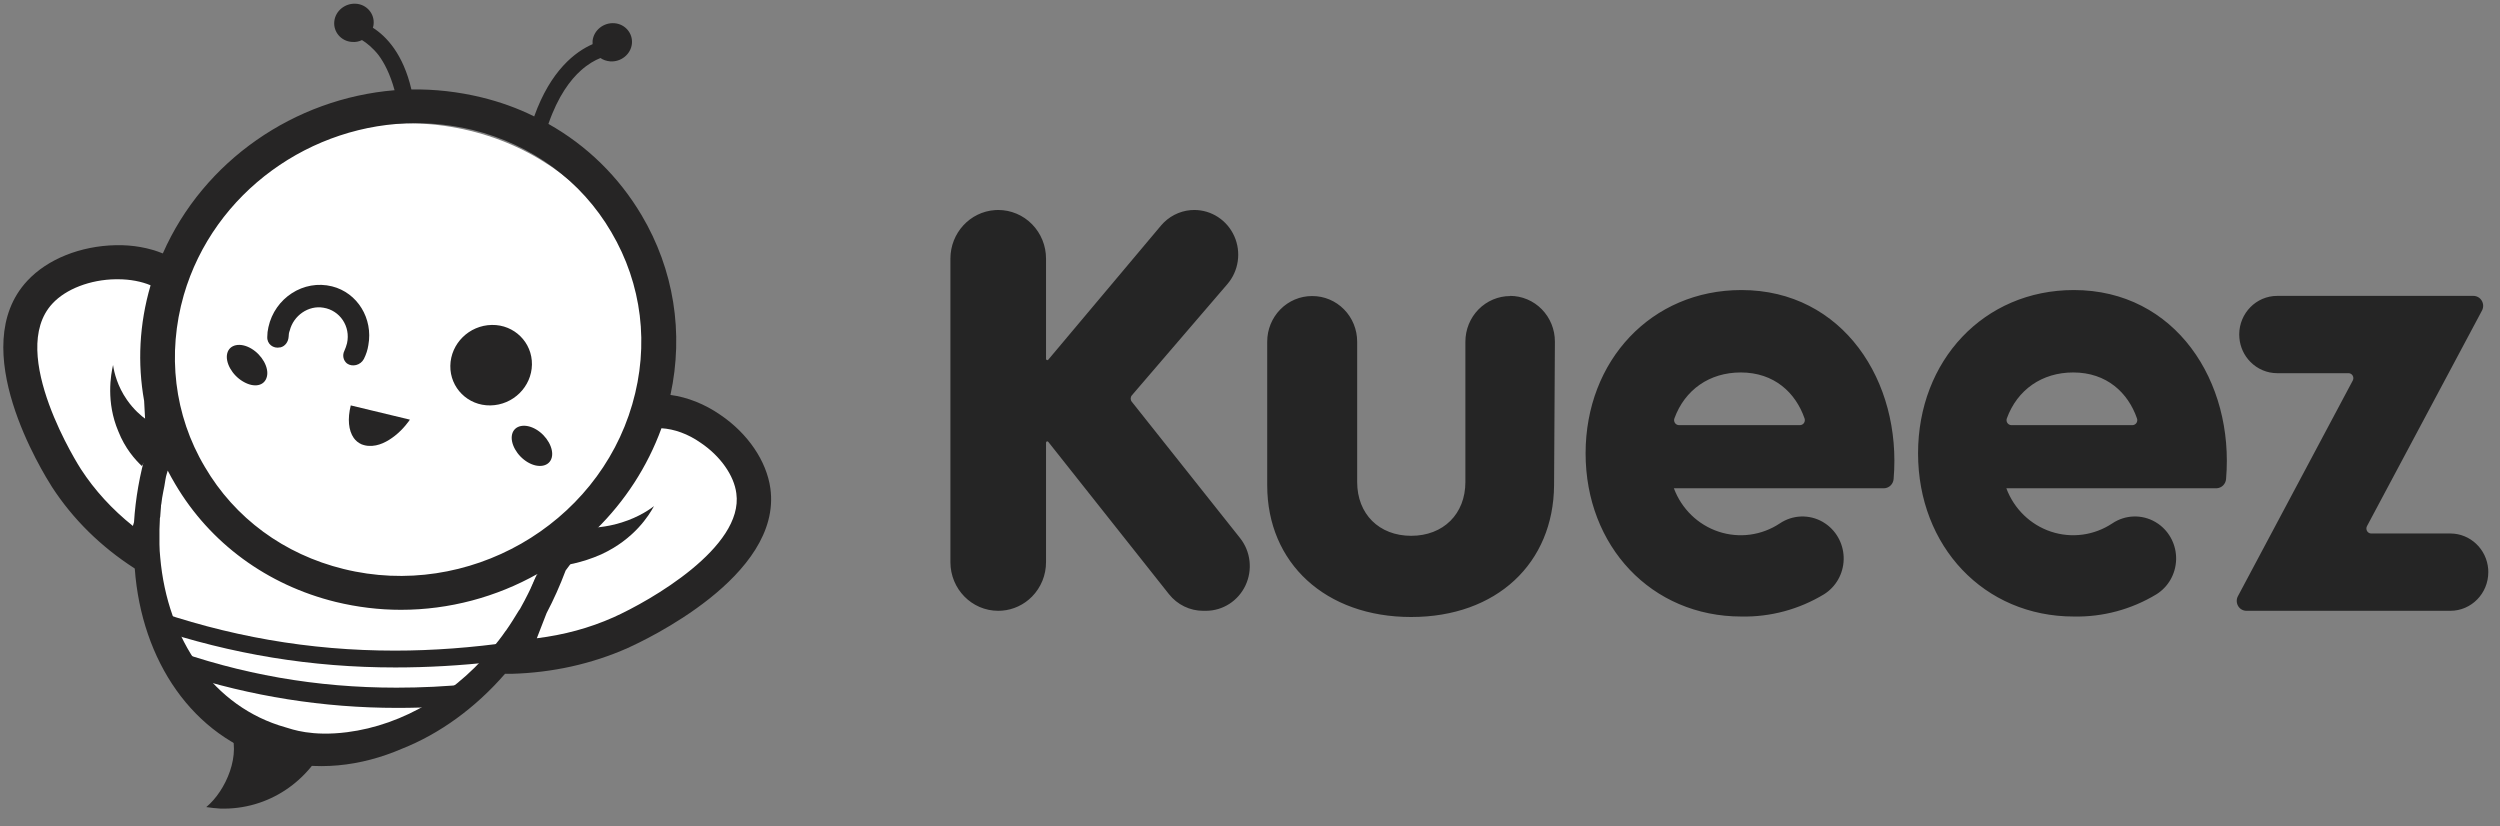 <?xml version="1.0" encoding="UTF-8"?>
<svg width="121px" height="40px" viewBox="0 0 121 40" version="1.1" xmlns="http://www.w3.org/2000/svg" xmlns:xlink="http://www.w3.org/1999/xlink">
    <rect x="0" y="0" width="121" height="40" fill="#808080" stroke="none"/>
    <title>kueez logo</title>
    <g id="kueez-logo" stroke="none" stroke-width="1" fill="none" fill-rule="evenodd">
        <g>
            <g id="logo" transform="translate(46, 10)" fill="#252525" fill-rule="nonzero">
                <g id="Combined-Shape">
                    <path d="M27.086,4.321 C27.663,4.321 28.217,4.554 28.624,4.97 C29.032,5.387 29.259,5.951 29.257,6.538 L29.217,13.488 C29.189,17.258 26.44,19.863 22.301,19.863 C18.163,19.863 15.333,17.258 15.333,13.488 L15.333,6.538 C15.332,5.952 15.561,5.39 15.968,4.975 C16.375,4.561 16.928,4.328 17.503,4.329 L17.517,4.329 C18.092,4.328 18.645,4.561 19.052,4.975 C19.459,5.39 19.688,5.952 19.687,6.538 L19.687,13.327 C19.687,14.881 20.749,15.933 22.301,15.933 C23.854,15.933 24.925,14.881 24.925,13.327 L24.925,6.538 C24.925,5.952 25.153,5.39 25.56,4.975 C25.968,4.561 26.52,4.328 27.096,4.329 L27.086,4.321 Z M38.284,4.038 C43.196,4.038 46.054,8.462 45.651,13.181 C45.634,13.432 45.43,13.628 45.183,13.633 L35.016,13.633 C35.388,14.63 36.184,15.402 37.18,15.732 C38.176,16.063 39.266,15.916 40.143,15.333 C40.772,14.91 41.577,14.888 42.224,15.262 L42.37,15.356 C42.928,15.747 43.253,16.399 43.234,17.088 C43.215,17.777 42.854,18.409 42.276,18.767 C41.069,19.496 39.687,19.868 38.284,19.84 C33.928,19.84 30.743,16.433 30.743,11.942 C30.743,7.452 33.928,4.038 38.284,4.038 Z M54.375,4.038 C59.286,4.038 62.144,8.462 61.742,13.181 C61.724,13.432 61.521,13.628 61.273,13.633 L51.107,13.633 C51.479,14.63 52.274,15.402 53.27,15.732 C54.267,16.063 55.356,15.916 56.234,15.333 C56.863,14.91 57.669,14.887 58.316,15.262 L58.463,15.356 C59.019,15.747 59.344,16.399 59.324,17.088 C59.305,17.777 58.944,18.409 58.366,18.767 C57.16,19.496 55.777,19.868 54.375,19.84 C50.019,19.84 46.834,16.433 46.834,11.942 C46.834,7.452 50.019,4.038 54.375,4.038 Z M11.806,0.163 C12.64,0.164 13.397,0.661 13.741,1.434 C14.085,2.207 13.953,3.113 13.404,3.752 L8.78,9.137 C8.706,9.226 8.706,9.357 8.78,9.446 L14.024,16.048 C14.534,16.696 14.634,17.584 14.282,18.333 C13.93,19.082 13.188,19.56 12.373,19.563 L12.233,19.563 C11.59,19.563 10.982,19.267 10.578,18.758 L4.734,11.383 C4.717,11.364 4.691,11.357 4.668,11.365 C4.645,11.374 4.629,11.396 4.628,11.421 L4.628,17.208 C4.629,17.833 4.385,18.432 3.951,18.874 C3.56,19.272 3.044,19.512 2.497,19.556 L2.314,19.563 C1.036,19.563 0,18.509 0,17.208 L0,2.519 C0,1.272 0.951,0.252 2.156,0.169 L2.314,0.163 C2.928,0.163 3.517,0.411 3.951,0.853 C4.385,1.295 4.629,1.894 4.628,2.519 L4.628,7.371 C4.628,7.397 4.644,7.419 4.667,7.428 C4.691,7.437 4.717,7.431 4.734,7.412 L10.191,0.919 C10.555,0.487 11.069,0.22 11.621,0.171 L11.806,0.163 Z M73.712,4.321 C73.879,4.321 74.033,4.41 74.118,4.556 C74.204,4.701 74.207,4.882 74.128,5.031 L68.561,15.467 C68.523,15.54 68.524,15.628 68.564,15.7 C68.604,15.772 68.678,15.818 68.759,15.821 L72.596,15.821 C73.563,15.821 74.355,16.581 74.429,17.546 L74.434,17.692 C74.434,18.726 73.611,19.563 72.596,19.563 L62.73,19.563 C62.563,19.564 62.409,19.475 62.324,19.329 C62.239,19.183 62.236,19.002 62.316,18.854 L67.874,8.417 C67.913,8.343 67.912,8.253 67.87,8.18 C67.828,8.107 67.751,8.062 67.668,8.062 L64.216,8.062 C63.729,8.062 63.261,7.864 62.917,7.513 C62.61,7.202 62.423,6.791 62.386,6.355 L62.378,6.19 C62.38,5.158 63.202,4.321 64.216,4.321 L73.712,4.321 Z M38.252,8.027 C36.741,8.027 35.547,8.863 35.041,10.25 C35.014,10.324 35.024,10.407 35.068,10.472 C35.112,10.537 35.184,10.576 35.262,10.577 L41.118,10.577 C41.195,10.576 41.267,10.538 41.311,10.474 C41.355,10.41 41.366,10.328 41.341,10.254 C40.912,9.015 39.882,8.027 38.252,8.027 Z M54.343,8.027 C52.831,8.027 51.638,8.863 51.131,10.25 C51.104,10.324 51.114,10.407 51.158,10.472 C51.202,10.537 51.275,10.576 51.352,10.577 L57.208,10.577 C57.285,10.576 57.357,10.538 57.402,10.474 C57.446,10.41 57.457,10.328 57.431,10.254 C57.002,9.015 55.973,8.027 54.343,8.027 Z"></path>
                </g>
            </g>
            <g id="bee">
                <path d="M31.254,20.673 C33.446,20.202 36.237,22.213 36.545,24.405 C37.07,28.047 30.493,30.982 30.094,31.163 C27.938,32.106 25.982,32.287 24.75,32.323 C25.982,29.243 27.232,26.181 28.464,23.101 C29.17,21.361 30.294,20.872 31.254,20.673 Z" id="Fill-1" fill="#FFFFFF"></path>
                <path d="M9.82,17.394 C10.291,15.509 9.639,14.495 8.95,13.806 C7.374,12.248 3.714,12.538 2.084,14.295 C-0.634,17.212 3.171,23.246 3.406,23.608 C4.675,25.565 6.233,26.761 7.247,27.431 C8.117,24.079 8.969,20.745 9.82,17.394" id="Fill-3" fill="#FFFFFF"></path>
                <path d="M22.72,6.323 C16.18,4.747 9.385,8.552 7.519,14.839 C6.758,17.43 6.939,20.039 7.9,22.304 C7.881,22.358 7.863,22.412 7.845,22.485 C5.852,28.536 8.316,34.552 13.353,35.929 C18.39,37.306 24.097,33.519 26.09,27.467 C26.108,27.413 26.127,27.34 26.145,27.286 C28.518,25.728 30.366,23.391 31.2,20.564 C33.048,14.277 29.243,7.9 22.72,6.323" id="Fill-5" fill="#FFFFFF"></path>
                <path d="M16.977,19.622 C16.814,20.274 16.868,20.836 17.122,21.198 C17.212,21.325 17.339,21.434 17.502,21.506 C17.647,21.561 17.774,21.579 17.846,21.579 C18.318,21.615 18.771,21.361 19.115,21.09 C19.531,20.764 19.803,20.365 19.839,20.311 L16.977,19.622 Z" id="Fill-7" fill="#262525"></path>
                <path d="M26.724,17.629 C26.688,19.242 25.347,20.582 23.717,20.6 C22.086,20.619 20.782,19.332 20.818,17.72 C20.854,16.107 22.195,14.766 23.826,14.748 C25.456,14.73 26.761,16.017 26.724,17.629" id="Fill-9" fill="#FFFFFF"></path>
                <path d="M25.746,17.647 C25.728,18.716 24.84,19.604 23.735,19.622 C22.648,19.64 21.778,18.771 21.796,17.702 C21.814,16.633 22.702,15.745 23.807,15.727 C24.894,15.709 25.764,16.578 25.746,17.647" id="Fill-11" fill="#262525"></path>
                <path d="M17.611,17.375 C17.72,17.158 17.792,16.941 17.828,16.705 C18.064,15.419 17.303,14.168 16.071,13.86 C14.694,13.516 13.299,14.422 12.991,15.835 C12.955,15.998 12.936,16.143 12.936,16.306 C12.918,16.651 13.226,16.886 13.552,16.814 L13.571,16.814 C13.806,16.759 13.951,16.542 13.969,16.306 C13.969,16.198 13.987,16.089 14.024,15.998 C14.205,15.274 14.929,14.766 15.654,14.893 C16.451,15.02 16.977,15.799 16.796,16.614 C16.759,16.741 16.723,16.868 16.669,16.977 C16.56,17.194 16.614,17.448 16.796,17.593 L16.796,17.593 C17.049,17.774 17.448,17.683 17.611,17.375" id="Fill-15" fill="#262525"></path>
                <path d="M11.759,18.463 C11.233,18.155 10.889,17.538 10.998,17.104 C11.106,16.669 11.632,16.56 12.157,16.868 C12.683,17.176 13.027,17.792 12.918,18.227 C12.81,18.68 12.302,18.789 11.759,18.463 Z" id="Fill-21" fill="#262525"></path>
                <path d="M26.706,22.141 C26.598,22.575 26.072,22.684 25.547,22.376 C25.021,22.068 24.677,21.452 24.786,21.017 C24.894,20.582 25.42,20.474 25.945,20.782 C26.471,21.09 26.815,21.706 26.706,22.141" id="Fill-23" fill="#262525"></path>
                <path d="M19.223,34.262 C15.654,34.262 12.139,33.7 8.787,32.613 C8.497,32.214 8.244,31.779 8.026,31.326 C11.668,32.649 15.328,33.283 19.187,33.283 C20.365,33.283 21.579,33.229 22.793,33.102 C22.358,33.501 21.923,33.863 21.452,34.189 C20.709,34.244 19.948,34.262 19.223,34.262" id="Fill-27" fill="#262525"></path>
                <path d="M19.133,32.305 C15.074,32.305 11.233,31.671 7.374,30.384 C7.247,30.058 7.139,29.732 7.048,29.388 C11.016,30.801 14.966,31.49 19.115,31.49 C20.963,31.49 22.865,31.345 24.768,31.073 C24.496,31.417 24.206,31.725 23.898,32.033 C22.285,32.214 20.691,32.305 19.133,32.305 L19.133,32.305" id="Fill-29" fill="#262525"></path>
                <g id="Group-33" fill="#262525">
                    <path d="M28.862,25.619 C30.239,24.26 31.326,22.612 32.015,20.727 C32.631,20.764 33.301,20.999 33.917,21.434 C34.86,22.068 35.53,23.01 35.639,23.88 C36.001,26.489 31.471,29.08 29.696,29.877 C28.518,30.402 27.286,30.729 25.982,30.892 L26.453,29.678 C26.797,29.025 27.105,28.337 27.377,27.612 L28.862,25.619 Z M25.891,28.011 C25.837,28.12 25.8,28.228 25.746,28.337 C25.728,28.391 25.692,28.446 25.674,28.5 C25.601,28.663 25.511,28.826 25.438,28.971 C25.42,28.989 25.42,29.025 25.402,29.044 C25.329,29.189 25.239,29.333 25.166,29.478 C25.148,29.497 25.13,29.533 25.112,29.551 C24.913,29.877 24.713,30.203 24.496,30.511 C24.496,30.511 24.496,30.529 24.478,30.529 C24.369,30.692 24.26,30.837 24.134,31 L24.134,31 C22.195,33.519 19.513,35.095 16.796,35.439 C15.074,35.657 14.132,35.294 13.824,35.204 C10.327,34.225 8.099,30.946 7.755,26.978 L7.755,26.978 C7.736,26.779 7.718,26.561 7.718,26.344 C7.718,26.344 7.718,26.326 7.718,26.326 C7.718,26.145 7.718,25.945 7.718,25.764 C7.718,25.71 7.718,25.674 7.718,25.619 C7.718,25.474 7.736,25.311 7.736,25.166 C7.736,25.112 7.736,25.058 7.755,25.003 C7.773,24.84 7.773,24.677 7.791,24.532 C7.791,24.478 7.791,24.442 7.809,24.387 C7.827,24.188 7.863,24.007 7.9,23.807 C7.918,23.717 7.936,23.626 7.954,23.536 C7.972,23.427 7.99,23.318 8.008,23.209 C8.026,23.101 8.045,23.01 8.081,22.901 C8.099,22.865 8.099,22.829 8.117,22.775 C8.226,22.992 8.353,23.209 8.479,23.427 C10.164,26.29 12.936,28.319 16.252,29.134 C17.303,29.388 18.354,29.515 19.405,29.515 C21.742,29.515 24.025,28.899 26.018,27.775 C26.018,27.793 26,27.812 26,27.83 C25.945,27.884 25.927,27.956 25.891,28.011 L25.891,28.011 Z M7.102,21.796 C6.758,22.974 6.559,24.134 6.486,25.275 L6.432,25.456 C5.435,24.659 4.584,23.735 3.914,22.702 C3.877,22.648 0.308,17.086 2.537,14.694 C3.189,13.987 4.367,13.534 5.599,13.516 C5.635,13.516 5.671,13.516 5.707,13.516 C6.305,13.516 6.849,13.625 7.284,13.806 C7.284,13.806 7.284,13.824 7.284,13.824 C6.74,15.69 6.649,17.575 6.976,19.405 L7.102,21.796 Z M8.896,14.277 C10.346,9.295 15.074,5.961 20.129,5.961 C21.035,5.961 21.959,6.07 22.865,6.287 C25.746,6.994 28.138,8.751 29.587,11.233 C31.073,13.752 31.435,16.705 30.602,19.568 C28.899,25.438 22.63,29.025 16.633,27.54 C13.752,26.833 11.36,25.076 9.911,22.593 C8.425,20.093 8.081,17.122 8.896,14.277 L8.896,14.277 Z M37.287,23.644 C37.106,22.322 36.2,20.981 34.86,20.075 C34.099,19.55 33.265,19.223 32.45,19.115 C33.102,16.107 32.613,13.045 31.055,10.418 C29.949,8.552 28.409,7.048 26.543,5.997 C27.014,4.638 27.612,3.859 28.12,3.406 C28.464,3.098 28.79,2.917 29.062,2.808 C29.189,2.899 29.352,2.953 29.533,2.971 C30.058,3.008 30.529,2.627 30.584,2.12 C30.638,1.613 30.258,1.16 29.732,1.123 C29.207,1.087 28.736,1.468 28.681,1.975 C28.681,2.029 28.681,2.084 28.681,2.138 C27.848,2.5 26.652,3.406 25.855,5.635 C25.058,5.236 24.188,4.928 23.3,4.711 C22.177,4.439 21.035,4.312 19.912,4.33 C19.513,2.609 18.698,1.757 18.046,1.341 C18.064,1.286 18.082,1.232 18.082,1.178 C18.136,0.67 17.756,0.217 17.23,0.181 C16.705,0.145 16.234,0.525 16.18,1.033 C16.125,1.54 16.506,1.993 17.031,2.029 C17.212,2.047 17.375,2.011 17.52,1.939 C17.756,2.084 18.046,2.319 18.318,2.663 C18.589,3.026 18.879,3.569 19.097,4.367 C14.259,4.765 9.856,7.773 7.881,12.266 C7.211,11.994 6.432,11.849 5.599,11.867 C3.895,11.904 2.301,12.538 1.323,13.589 C-1.703,16.832 2.084,22.883 2.518,23.572 C3.533,25.13 4.874,26.453 6.504,27.504 L6.523,27.522 C6.849,31.979 9.331,35.675 13.226,36.762 C15.292,37.342 17.448,37.106 19.459,36.237 C19.459,36.237 19.459,36.237 19.459,36.237 C19.459,36.237 19.459,36.237 19.459,36.237 C21.289,35.512 23.01,34.262 24.442,32.613 L24.75,32.613 C26.724,32.559 28.627,32.142 30.384,31.363 C31.145,31.018 37.867,27.902 37.287,23.644 L37.287,23.644 Z" id="Shape"></path>
                </g>
                <path d="M6.867,22.557 C6.541,22.249 6.052,21.706 5.725,20.872 C5.127,19.459 5.363,18.136 5.472,17.665 C5.526,18.046 5.689,18.698 6.142,19.35 C6.468,19.821 6.831,20.129 7.084,20.311 C7.157,20.818 7.229,21.325 7.302,21.833 C7.157,22.086 7.012,22.322 6.867,22.557" id="Fill-34" fill="#262525"></path>
                <path d="M26.724,27.431 C27.286,27.395 28.156,27.25 29.098,26.833 C30.71,26.09 31.417,24.931 31.653,24.496 C31.326,24.75 30.692,25.148 29.75,25.384 C29.08,25.547 28.5,25.565 28.101,25.547 C27.667,25.891 27.232,26.253 26.797,26.598 C26.779,26.888 26.761,27.159 26.724,27.431" id="Fill-36" fill="#262525"></path>
                <path d="M11.106,35.24 C11.723,36.49 10.925,38.284 9.983,39.063 C10.201,39.099 10.418,39.117 10.654,39.135 C12.991,39.208 15.02,37.795 15.89,35.729 C15.545,35.747 15.183,35.747 14.821,35.747 C13.788,35.711 12.049,35.512 11.106,35.24" id="Fill-38" fill="#262525"></path>
            </g>
        </g>
    </g>
</svg>